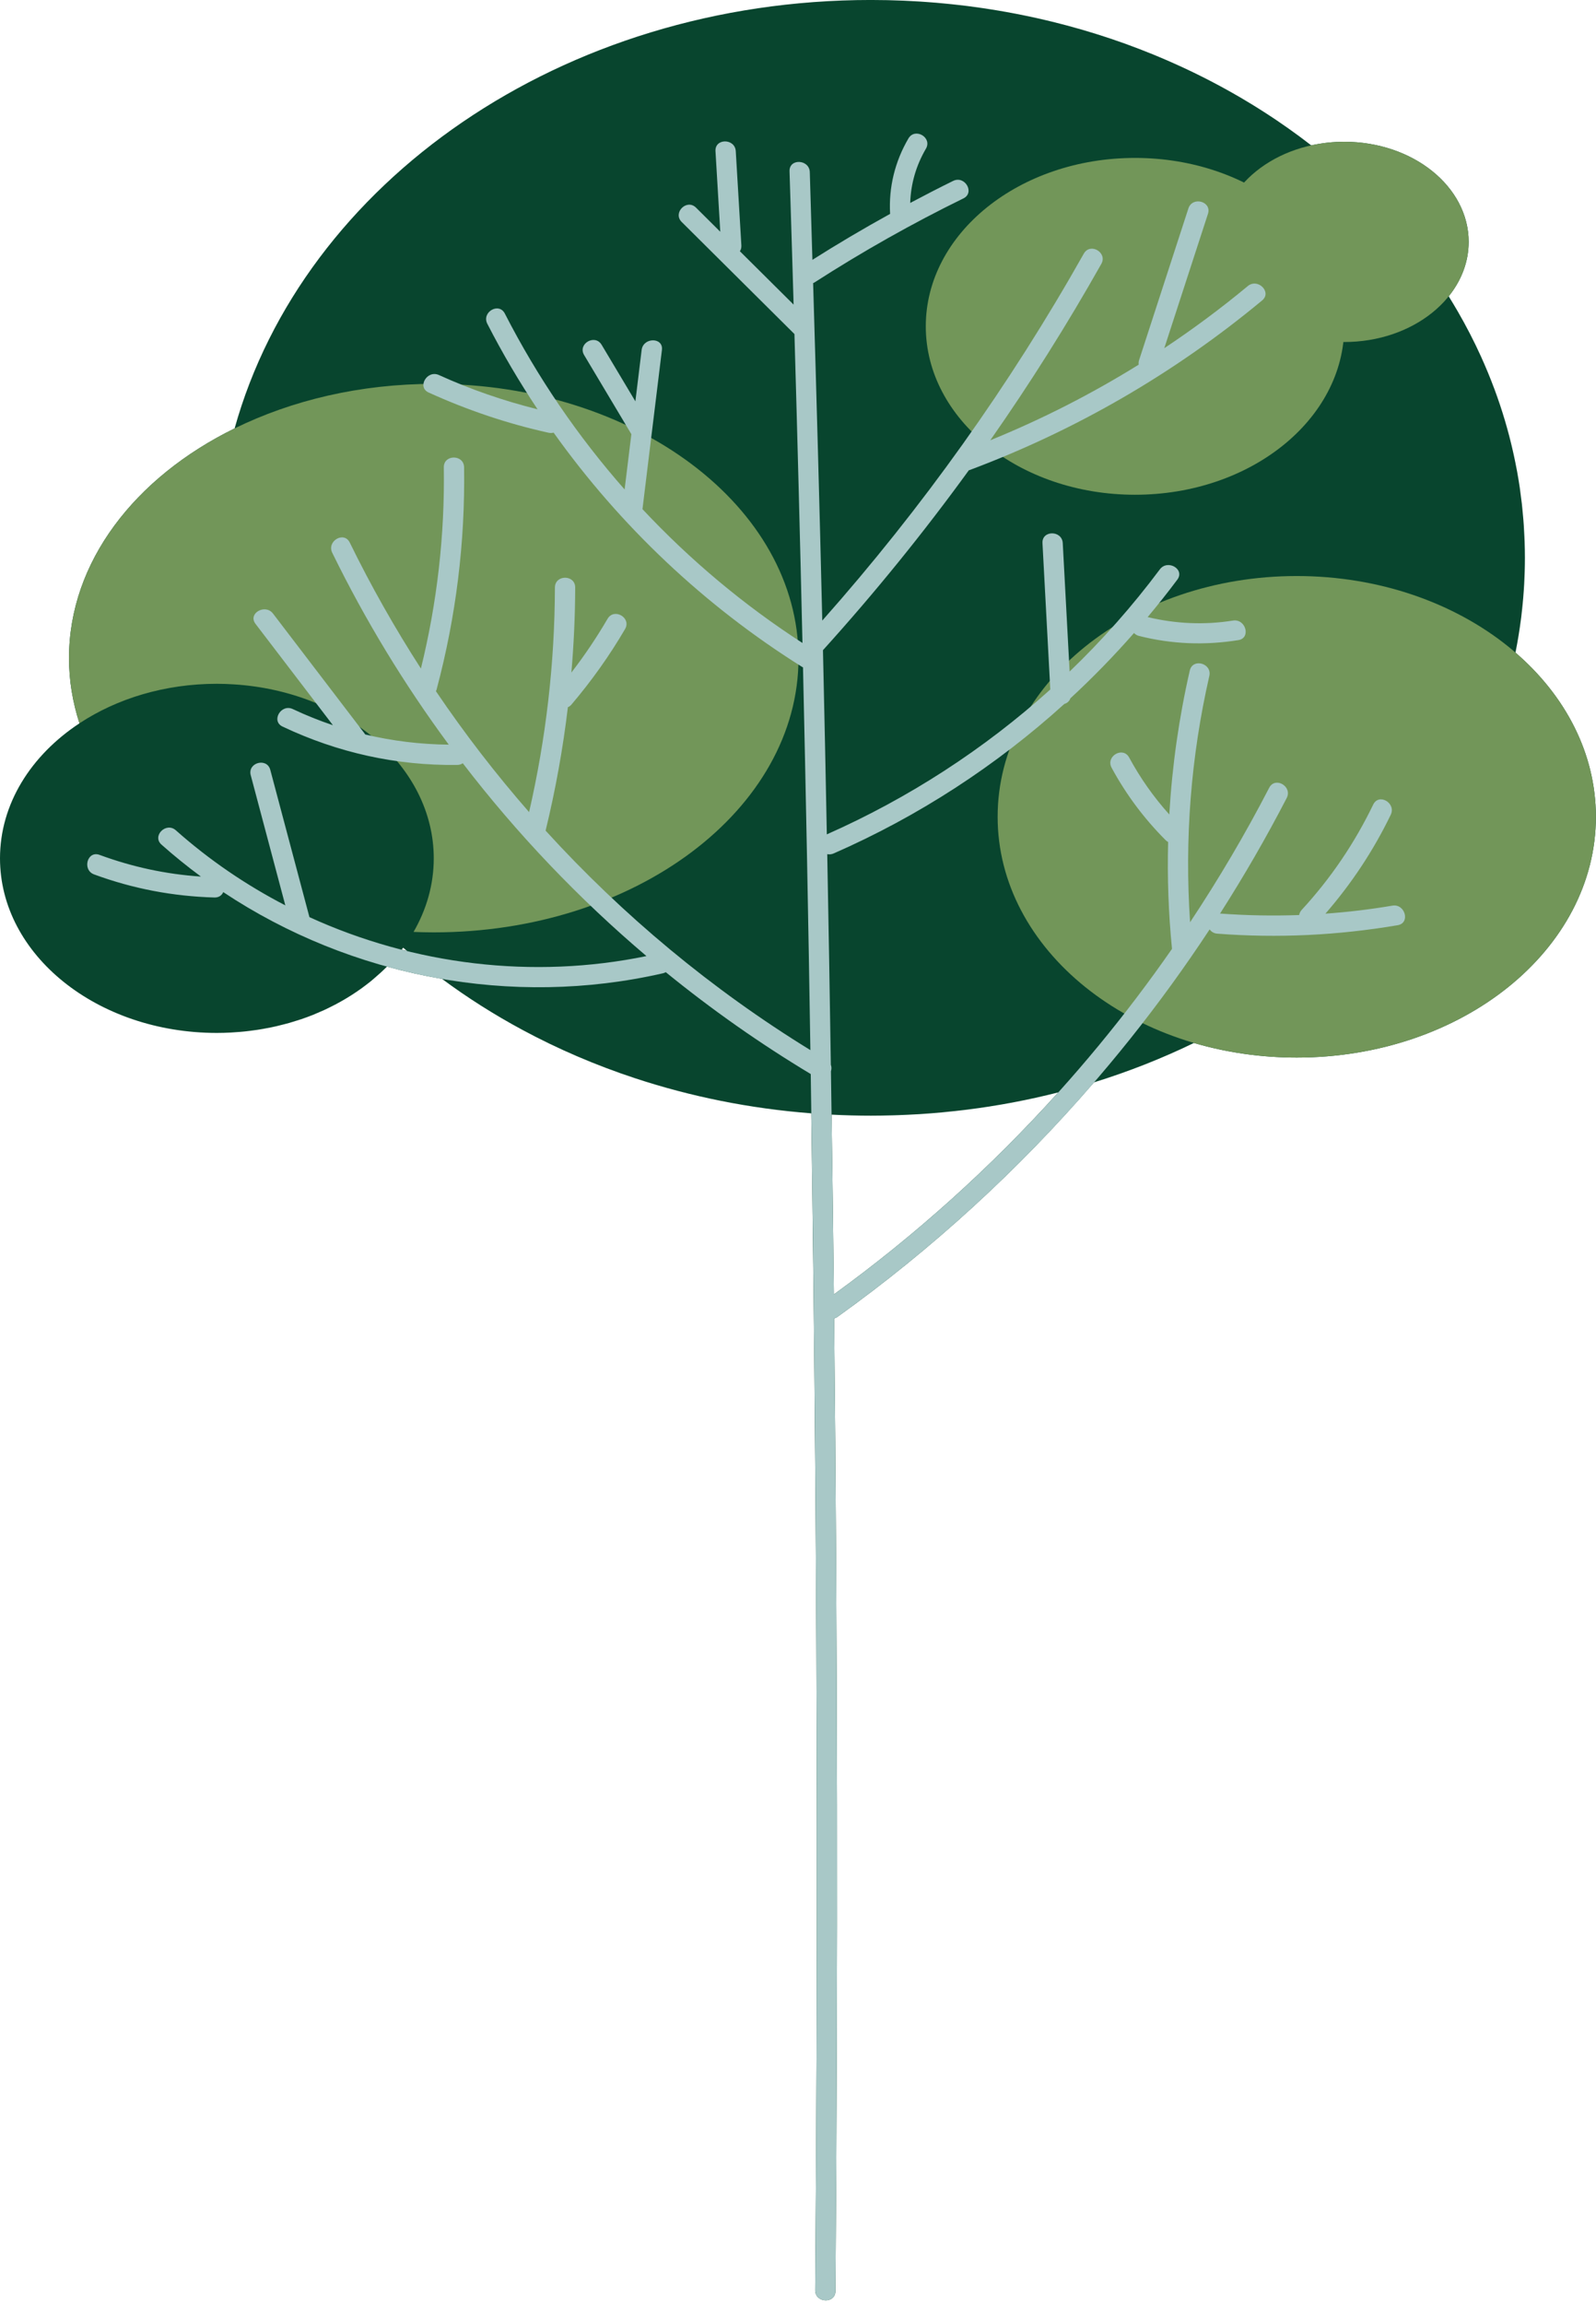 <?xml version="1.0" encoding="UTF-8" standalone="no"?><svg xmlns="http://www.w3.org/2000/svg" xmlns:xlink="http://www.w3.org/1999/xlink" fill="#000000" height="454.3" preserveAspectRatio="xMidYMid meet" version="1" viewBox="0.0 -0.0 314.8 454.3" width="314.8" zoomAndPan="magnify"><defs><clipPath id="a"><path d="M 196 113 L 314.781 113 L 314.781 209 L 196 209 Z M 196 113"/></clipPath><clipPath id="b"><path d="M 17 26 L 278 26 L 278 453.602 L 17 453.602 Z M 17 26"/></clipPath></defs><g><g id="change1_1"><path d="M 208.738 215.406 C 195.449 230.16 180.629 243.535 164.477 255.242 C 164.348 243.426 164.191 231.609 164.02 219.793 C 165.254 219.855 166.488 219.906 167.73 219.938 C 167.801 219.938 167.863 219.941 167.934 219.945 C 169.211 219.977 170.492 219.996 171.777 219.996 C 173.215 219.996 174.641 219.969 176.066 219.93 C 176.43 219.918 176.797 219.906 177.156 219.895 C 178.441 219.848 179.719 219.789 180.992 219.715 C 181.137 219.703 181.281 219.699 181.422 219.691 C 182.875 219.598 184.32 219.484 185.758 219.352 C 185.988 219.328 186.223 219.305 186.453 219.281 C 187.797 219.152 189.133 219.008 190.461 218.844 C 190.566 218.828 190.676 218.82 190.781 218.805 C 192.289 218.617 193.785 218.402 195.277 218.172 C 195.285 218.168 195.293 218.168 195.301 218.164 C 196.797 217.93 198.281 217.672 199.762 217.395 C 199.797 217.387 199.836 217.379 199.871 217.371 C 202.867 216.805 205.82 216.148 208.734 215.406 C 208.734 215.406 208.734 215.406 208.738 215.406 Z M 80.301 187.531 C 79.941 187.445 79.586 187.348 79.227 187.254 C 79.324 187.129 79.434 187.004 79.527 186.875 C 79.781 187.098 80.043 187.312 80.301 187.531 Z M 298.914 128.688 C 299.359 126.48 299.723 124.25 300.012 122 C 300.02 121.914 300.035 121.828 300.047 121.742 C 300.113 121.184 300.176 120.625 300.234 120.066 C 300.27 119.75 300.305 119.434 300.332 119.117 C 300.379 118.641 300.422 118.16 300.461 117.684 C 300.492 117.262 300.523 116.844 300.555 116.422 C 300.582 116.008 300.609 115.598 300.633 115.18 C 300.66 114.652 300.68 114.121 300.703 113.59 C 300.715 113.262 300.73 112.938 300.738 112.613 C 300.762 111.742 300.777 110.871 300.777 109.996 C 300.777 108.926 300.754 107.855 300.719 106.789 C 300.707 106.461 300.688 106.133 300.676 105.801 C 300.641 105.055 300.602 104.312 300.555 103.57 C 300.527 103.203 300.5 102.84 300.473 102.473 C 300.414 101.738 300.348 101.012 300.27 100.281 C 300.238 99.949 300.203 99.617 300.168 99.285 C 300.066 98.391 299.949 97.496 299.824 96.609 C 299.805 96.461 299.785 96.312 299.766 96.168 C 299.609 95.098 299.43 94.035 299.238 92.973 C 299.211 92.816 299.176 92.66 299.145 92.5 C 298.98 91.613 298.801 90.727 298.609 89.848 C 298.555 89.59 298.496 89.336 298.438 89.078 C 298.258 88.27 298.062 87.461 297.859 86.656 C 297.801 86.422 297.738 86.188 297.68 85.953 C 297.438 85.031 297.184 84.109 296.914 83.195 C 296.887 83.105 296.863 83.016 296.836 82.926 C 296.211 80.812 295.512 78.727 294.742 76.66 C 294.711 76.586 294.684 76.508 294.652 76.434 C 294.301 75.488 293.93 74.551 293.547 73.617 C 293.5 73.508 293.453 73.395 293.41 73.285 C 293.004 72.312 292.586 71.344 292.152 70.387 C 292.145 70.367 292.141 70.352 292.133 70.336 C 290.742 67.273 289.195 64.277 287.504 61.355 C 287.492 61.34 287.484 61.324 287.473 61.305 C 286.91 60.336 286.336 59.379 285.742 58.426 C 288.23 55.336 289.684 51.656 289.684 47.699 C 289.684 36.797 278.699 27.957 265.148 27.957 C 262.891 27.957 260.711 28.207 258.633 28.664 C 258.156 28.297 257.672 27.934 257.191 27.57 C 256.922 27.367 256.66 27.164 256.391 26.965 C 255.945 26.633 255.492 26.312 255.039 25.984 C 254.727 25.758 254.418 25.531 254.102 25.309 C 253.66 24.996 253.219 24.691 252.773 24.387 C 252.438 24.156 252.105 23.926 251.77 23.695 C 251.328 23.398 250.887 23.109 250.441 22.816 C 250.094 22.586 249.742 22.355 249.391 22.133 C 248.949 21.848 248.504 21.566 248.055 21.285 C 247.695 21.062 247.336 20.836 246.973 20.613 C 246.523 20.34 246.074 20.07 245.625 19.801 C 245.254 19.578 244.883 19.359 244.508 19.141 C 244.059 18.879 243.605 18.617 243.148 18.359 C 242.766 18.145 242.383 17.926 242 17.715 C 241.547 17.461 241.09 17.215 240.633 16.965 C 240.238 16.754 239.848 16.547 239.449 16.336 C 238.992 16.098 238.535 15.855 238.074 15.621 C 237.672 15.414 237.266 15.211 236.859 15.008 C 236.398 14.777 235.938 14.551 235.473 14.324 C 235.062 14.125 234.645 13.93 234.23 13.73 C 233.766 13.512 233.301 13.293 232.832 13.078 C 232.41 12.883 231.988 12.695 231.562 12.508 C 231.094 12.297 230.629 12.086 230.156 11.883 C 229.723 11.695 229.285 11.512 228.852 11.328 C 228.383 11.133 227.914 10.93 227.438 10.738 C 226.992 10.555 226.543 10.379 226.094 10.203 C 225.629 10.016 225.16 9.828 224.688 9.648 C 224.207 9.461 223.719 9.285 223.234 9.105 C 222.789 8.941 222.352 8.77 221.906 8.609 C 220.992 8.281 220.074 7.961 219.148 7.652 C 218.738 7.512 218.324 7.383 217.91 7.246 C 217.371 7.07 216.832 6.895 216.289 6.723 C 215.848 6.582 215.398 6.453 214.953 6.316 C 214.434 6.16 213.918 6 213.395 5.848 C 212.941 5.719 212.48 5.594 212.023 5.465 C 211.508 5.32 210.992 5.172 210.473 5.035 C 210.012 4.91 209.547 4.793 209.082 4.676 C 208.559 4.539 208.039 4.406 207.516 4.277 C 207.047 4.16 206.578 4.051 206.109 3.941 C 205.586 3.82 205.059 3.695 204.527 3.578 C 204.059 3.473 203.586 3.371 203.109 3.27 C 202.578 3.156 202.047 3.047 201.512 2.938 C 201.039 2.844 200.562 2.75 200.09 2.66 C 199.551 2.559 199.008 2.457 198.465 2.359 C 197.988 2.273 197.512 2.191 197.035 2.109 C 196.488 2.02 195.941 1.93 195.395 1.844 C 194.914 1.766 194.438 1.691 193.957 1.621 C 193.402 1.539 192.848 1.461 192.289 1.387 C 191.812 1.32 191.336 1.258 190.859 1.195 C 190.289 1.125 189.719 1.059 189.148 0.992 C 188.68 0.938 188.207 0.883 187.734 0.836 C 187.152 0.773 186.566 0.719 185.984 0.664 C 185.516 0.621 185.051 0.574 184.582 0.535 C 183.984 0.484 183.379 0.441 182.777 0.398 C 182.32 0.367 181.867 0.328 181.414 0.301 C 180.777 0.262 180.145 0.23 179.508 0.199 C 179.078 0.176 178.648 0.152 178.223 0.133 C 177.508 0.102 176.789 0.082 176.074 0.062 C 175.719 0.055 175.367 0.039 175.012 0.031 C 173.938 0.008 172.859 -0.004 171.777 -0.004 C 110.84 -0.004 59.773 36.031 46.277 84.473 C 26.613 94.125 13.609 110.805 13.609 129.773 C 13.609 134.203 14.336 138.508 15.672 142.629 C 6.105 148.941 0 158.523 0 169.258 C 0 188.27 19.152 203.68 42.777 203.68 C 43.695 203.68 44.605 203.652 45.512 203.605 C 45.809 203.594 46.105 203.562 46.402 203.543 C 47.004 203.504 47.605 203.461 48.199 203.398 C 48.547 203.363 48.895 203.316 49.238 203.277 C 49.777 203.211 50.312 203.141 50.844 203.059 C 51.203 203.004 51.562 202.941 51.918 202.879 C 52.43 202.789 52.938 202.691 53.441 202.59 C 53.797 202.516 54.152 202.441 54.508 202.359 C 55.008 202.242 55.5 202.117 55.992 201.988 C 56.336 201.902 56.676 201.816 57.016 201.719 C 57.531 201.57 58.043 201.41 58.551 201.246 C 58.848 201.152 59.152 201.062 59.445 200.965 C 60.215 200.699 60.977 200.422 61.723 200.125 C 61.996 200.016 62.258 199.895 62.527 199.781 C 63.016 199.578 63.5 199.371 63.977 199.152 C 64.32 198.992 64.656 198.824 64.992 198.66 C 65.379 198.469 65.77 198.277 66.148 198.078 C 66.5 197.895 66.844 197.699 67.191 197.508 C 67.539 197.312 67.887 197.113 68.227 196.91 C 68.574 196.699 68.918 196.488 69.258 196.273 C 69.582 196.066 69.898 195.855 70.215 195.645 C 70.551 195.414 70.891 195.188 71.219 194.953 C 71.52 194.734 71.809 194.516 72.102 194.293 C 72.426 194.047 72.754 193.801 73.07 193.547 C 73.348 193.32 73.613 193.09 73.883 192.855 C 74.73 192.133 75.551 191.391 76.32 190.609 C 76.32 190.605 76.324 190.602 76.328 190.602 C 79.906 191.586 83.531 192.395 87.188 193.027 C 89.66 194.859 92.215 196.613 94.848 198.285 C 94.871 198.301 94.898 198.316 94.922 198.332 C 97.555 200 100.262 201.586 103.047 203.082 C 103.047 203.086 103.051 203.086 103.051 203.086 C 110.035 206.844 117.473 210.047 125.277 212.621 C 125.285 212.621 125.293 212.625 125.305 212.629 C 136.234 216.23 147.883 218.598 160.016 219.535 C 160.691 266.367 161.074 313.203 161.113 360.043 C 161.141 390.555 161.031 421.066 160.789 451.574 C 160.77 454.145 164.766 454.34 164.785 451.758 C 165.289 387.832 165.191 323.902 164.523 259.98 C 164.738 259.922 164.957 259.828 165.176 259.672 C 183.863 246.289 200.84 230.734 215.785 213.426 C 217.418 212.922 219.035 212.383 220.637 211.824 C 220.777 211.773 220.918 211.727 221.059 211.676 C 222.629 211.121 224.184 210.543 225.723 209.938 C 225.836 209.895 225.949 209.848 226.062 209.805 C 229.277 208.527 232.426 207.148 235.492 205.66 C 241.816 207.523 248.648 208.539 255.777 208.539 C 288.363 208.539 314.777 187.281 314.777 161.062 C 314.777 148.547 308.75 137.172 298.914 128.688" fill="#08452e"/></g><g clip-path="url(#a)" id="change2_1"><path d="M 314.777 161.062 C 314.777 187.281 288.363 208.539 255.777 208.539 C 223.191 208.539 196.777 187.281 196.777 161.062 C 196.777 134.844 223.191 113.586 255.777 113.586 C 288.363 113.586 314.777 134.844 314.777 161.062" fill="#729659"/></g><g id="change2_2"><path d="M 85.555 75.695 C 71.059 75.695 57.57 78.93 46.277 84.473 C 26.613 94.125 13.609 110.805 13.609 129.773 C 13.609 134.203 14.336 138.508 15.672 142.629 C 23.051 137.758 32.488 134.836 42.777 134.836 C 43.902 134.836 45.012 134.883 46.113 134.949 C 68.176 136.32 85.555 151.152 85.555 169.258 C 85.555 174.441 84.121 179.355 81.57 183.766 C 82.891 183.816 84.219 183.852 85.555 183.852 C 125.289 183.852 157.5 159.641 157.5 129.773 C 157.5 99.906 125.289 75.695 85.555 75.695" fill="#729659"/></g><g id="change2_3"><path d="M 265.148 64.352 C 265.148 82.691 246.672 97.559 223.879 97.559 C 201.086 97.559 182.605 82.691 182.605 64.352 C 182.605 46.008 201.086 31.141 223.879 31.141 C 246.672 31.141 265.148 46.008 265.148 64.352" fill="#729659"/></g><g id="change2_4"><path d="M 289.684 47.699 C 289.684 58.605 278.699 67.441 265.148 67.441 C 251.598 67.441 240.613 58.605 240.613 47.699 C 240.613 36.797 251.598 27.957 265.148 27.957 C 278.699 27.957 289.684 36.797 289.684 47.699" fill="#729659"/></g><g clip-path="url(#b)" id="change3_1"><path d="M 274.629 178.582 C 270.242 179.328 265.84 179.848 261.43 180.164 C 266.57 174.246 270.887 167.75 274.312 160.668 C 275.43 158.359 271.98 156.328 270.859 158.648 C 267.18 166.258 262.496 173.188 256.766 179.402 C 256.465 179.727 256.309 180.082 256.25 180.434 C 251.059 180.617 245.859 180.523 240.648 180.141 C 245.363 172.762 249.758 165.164 253.793 157.359 C 254.973 155.078 251.523 153.051 250.34 155.34 C 245.617 164.473 240.395 173.312 234.734 181.855 C 233.633 165.551 234.879 149.273 238.531 133.289 C 239.102 130.785 235.246 129.715 234.676 132.227 C 232.531 141.598 231.188 151.078 230.637 160.605 C 227.559 157.188 224.922 153.449 222.719 149.375 C 221.492 147.109 218.035 149.129 219.262 151.395 C 222.113 156.664 225.688 161.445 229.926 165.68 C 230.078 165.832 230.238 165.941 230.406 166.035 C 230.223 173.047 230.473 180.078 231.168 187.105 C 212.949 213.324 190.422 236.434 164.477 255.242 C 164.32 240.578 164.117 225.91 163.898 211.246 C 164.031 210.828 164.039 210.375 163.879 209.957 C 163.668 196.113 163.434 182.27 163.168 168.43 C 163.566 168.512 163.996 168.48 164.445 168.285 C 181.188 160.949 196.512 150.969 209.938 138.805 C 210.477 138.652 210.93 138.285 211.121 137.707 C 215.523 133.645 219.711 129.34 223.68 124.82 C 223.906 125.078 224.223 125.285 224.648 125.395 C 231.148 127.035 237.645 127.281 244.258 126.223 C 246.793 125.82 245.719 121.965 243.195 122.367 C 237.535 123.27 231.926 123.008 226.367 121.684 C 228.379 119.277 230.336 116.82 232.219 114.297 C 233.762 112.23 230.289 110.234 228.766 112.277 C 223.379 119.492 217.422 126.223 210.973 132.414 C 210.523 123.977 210.07 115.535 209.621 107.098 C 209.484 104.535 205.484 104.52 205.621 107.098 C 206.137 116.719 206.648 126.34 207.164 135.961 C 194.129 147.715 179.246 157.363 163.086 164.527 C 162.852 152.422 162.605 140.312 162.324 128.207 C 172.555 116.895 182.156 105.055 191.098 92.73 C 191.141 92.719 191.184 92.715 191.227 92.699 C 212.258 84.836 231.668 73.582 248.945 59.242 C 250.93 57.594 248.086 54.777 246.117 56.41 C 240.84 60.793 235.336 64.875 229.645 68.66 C 232.516 59.828 235.391 50.996 238.262 42.164 C 239.059 39.711 235.195 38.66 234.402 41.102 C 231.164 51.066 227.926 61.031 224.684 70.996 C 224.574 71.328 224.559 71.633 224.602 71.906 C 215.293 77.688 205.504 82.676 195.324 86.816 C 203.18 75.598 210.488 63.992 217.227 52.039 C 218.492 49.793 215.035 47.773 213.77 50.02 C 199.176 75.914 181.906 100.145 162.188 122.371 C 161.664 100.188 161.047 78.008 160.383 55.828 C 160.48 55.785 160.578 55.742 160.68 55.676 C 170.141 49.59 179.922 44.074 190.023 39.125 C 192.336 37.992 190.309 34.543 188.004 35.672 C 185.152 37.07 182.336 38.531 179.531 40.02 C 179.656 36.262 180.664 32.691 182.629 29.328 C 183.93 27.102 180.473 25.086 179.176 27.309 C 176.516 31.863 175.27 36.938 175.566 42.176 C 170.371 45.043 165.262 48.055 160.242 51.238 C 160.066 45.477 159.91 39.711 159.727 33.949 C 159.645 31.395 155.648 31.188 155.73 33.766 C 156.012 42.531 156.277 51.301 156.535 60.066 C 153.004 56.559 149.469 53.051 145.938 49.539 C 146.145 49.242 146.258 48.855 146.23 48.379 C 145.863 42.191 145.492 36 145.125 29.809 C 144.973 27.254 140.973 27.234 141.125 29.809 C 141.441 35.105 141.754 40.402 142.07 45.699 C 140.477 44.113 138.883 42.531 137.285 40.945 C 135.461 39.129 132.629 41.957 134.461 43.773 C 141.871 51.141 149.285 58.508 156.699 65.871 C 157.285 86.176 157.812 106.48 158.281 126.785 C 146.672 119.285 136.098 110.402 126.723 100.398 C 128.004 89.938 129.281 79.473 130.559 69.012 C 130.871 66.461 126.867 66.484 126.559 69.012 C 126.148 72.387 125.734 75.762 125.324 79.137 C 123.105 75.422 120.887 71.707 118.668 67.992 C 117.352 65.785 113.891 67.793 115.215 70.012 C 118.32 75.211 121.426 80.414 124.531 85.613 C 124.086 89.246 123.645 92.883 123.199 96.516 C 113.961 86.02 106.004 74.387 99.574 61.828 C 98.398 59.535 94.949 61.559 96.121 63.848 C 99.102 69.672 102.426 75.289 106.027 80.707 C 99.344 79.039 92.863 76.809 86.57 73.949 C 84.242 72.895 82.207 76.34 84.551 77.402 C 92.172 80.863 100.031 83.527 108.207 85.332 C 108.57 85.41 108.898 85.391 109.195 85.309 C 122.309 103.699 138.945 119.43 158.199 131.5 C 158.262 131.539 158.324 131.562 158.387 131.594 C 158.957 156.75 159.453 181.91 159.844 207.07 C 140.438 195.141 122.867 180.527 107.617 163.789 C 109.574 155.75 111.035 147.629 112.012 139.449 C 112.266 139.344 112.512 139.176 112.734 138.91 C 116.68 134.258 120.211 129.309 123.289 124.043 C 124.59 121.816 121.133 119.801 119.836 122.023 C 117.676 125.715 115.305 129.25 112.699 132.621 C 113.176 127.055 113.438 121.465 113.453 115.852 C 113.461 113.277 109.461 113.277 109.453 115.852 C 109.41 130.801 107.695 145.586 104.359 160.137 C 97.754 152.586 91.617 144.621 85.984 136.297 C 86.047 136.168 86.102 136.027 86.141 135.871 C 89.945 121.578 91.758 106.941 91.539 92.152 C 91.504 89.578 87.504 89.57 87.539 92.152 C 87.738 105.57 86.219 118.82 83.023 131.828 C 77.875 123.848 73.18 115.555 68.988 106.984 C 67.855 104.672 64.406 106.695 65.535 109.004 C 72.047 122.312 79.754 134.973 88.516 146.836 C 82.91 146.785 77.402 146.109 72.031 144.828 C 71.992 144.77 71.965 144.711 71.922 144.652 C 65.898 136.766 59.875 128.879 53.852 120.992 C 52.309 118.973 48.832 120.965 50.395 123.012 C 55.484 129.676 60.578 136.34 65.668 143.004 C 62.988 142.102 60.348 141.047 57.754 139.82 C 55.441 138.723 53.406 142.172 55.734 143.273 C 66.598 148.418 78.172 150.992 90.195 150.836 C 90.633 150.828 90.992 150.703 91.281 150.504 C 101.965 164.418 114.125 177.176 127.508 188.527 C 105.094 193.148 81.637 190.262 61.035 180.848 C 58.461 171.168 55.887 161.484 53.312 151.805 C 52.652 149.32 48.793 150.371 49.457 152.867 C 51.73 161.422 54.004 169.973 56.277 178.527 C 48.539 174.52 41.266 169.574 34.684 163.723 C 32.766 162.016 29.926 164.836 31.855 166.551 C 34.355 168.773 36.953 170.871 39.629 172.848 C 32.762 172.391 26.125 170.961 19.629 168.57 C 17.207 167.68 16.164 171.543 18.562 172.426 C 26.238 175.25 34.121 176.742 42.293 176.977 C 43.184 177.004 43.762 176.535 44.035 175.914 C 69.285 192.691 100.949 198.746 130.773 191.918 C 130.98 191.867 131.156 191.789 131.32 191.703 C 140.344 199.051 149.898 205.773 159.914 211.789 C 160.66 261.203 161.074 310.621 161.113 360.043 C 161.141 390.555 161.031 421.066 160.789 451.574 C 160.77 454.145 164.766 454.34 164.785 451.758 C 165.289 387.832 165.191 323.902 164.523 259.98 C 164.738 259.922 164.957 259.828 165.176 259.672 C 194.164 238.91 219.066 212.953 238.594 183.266 C 238.914 183.719 239.41 184.055 240.102 184.105 C 252.035 185.027 263.895 184.441 275.691 182.438 C 278.223 182.008 277.152 178.152 274.629 178.582" fill="#a8c8c7"/></g></g></svg>
